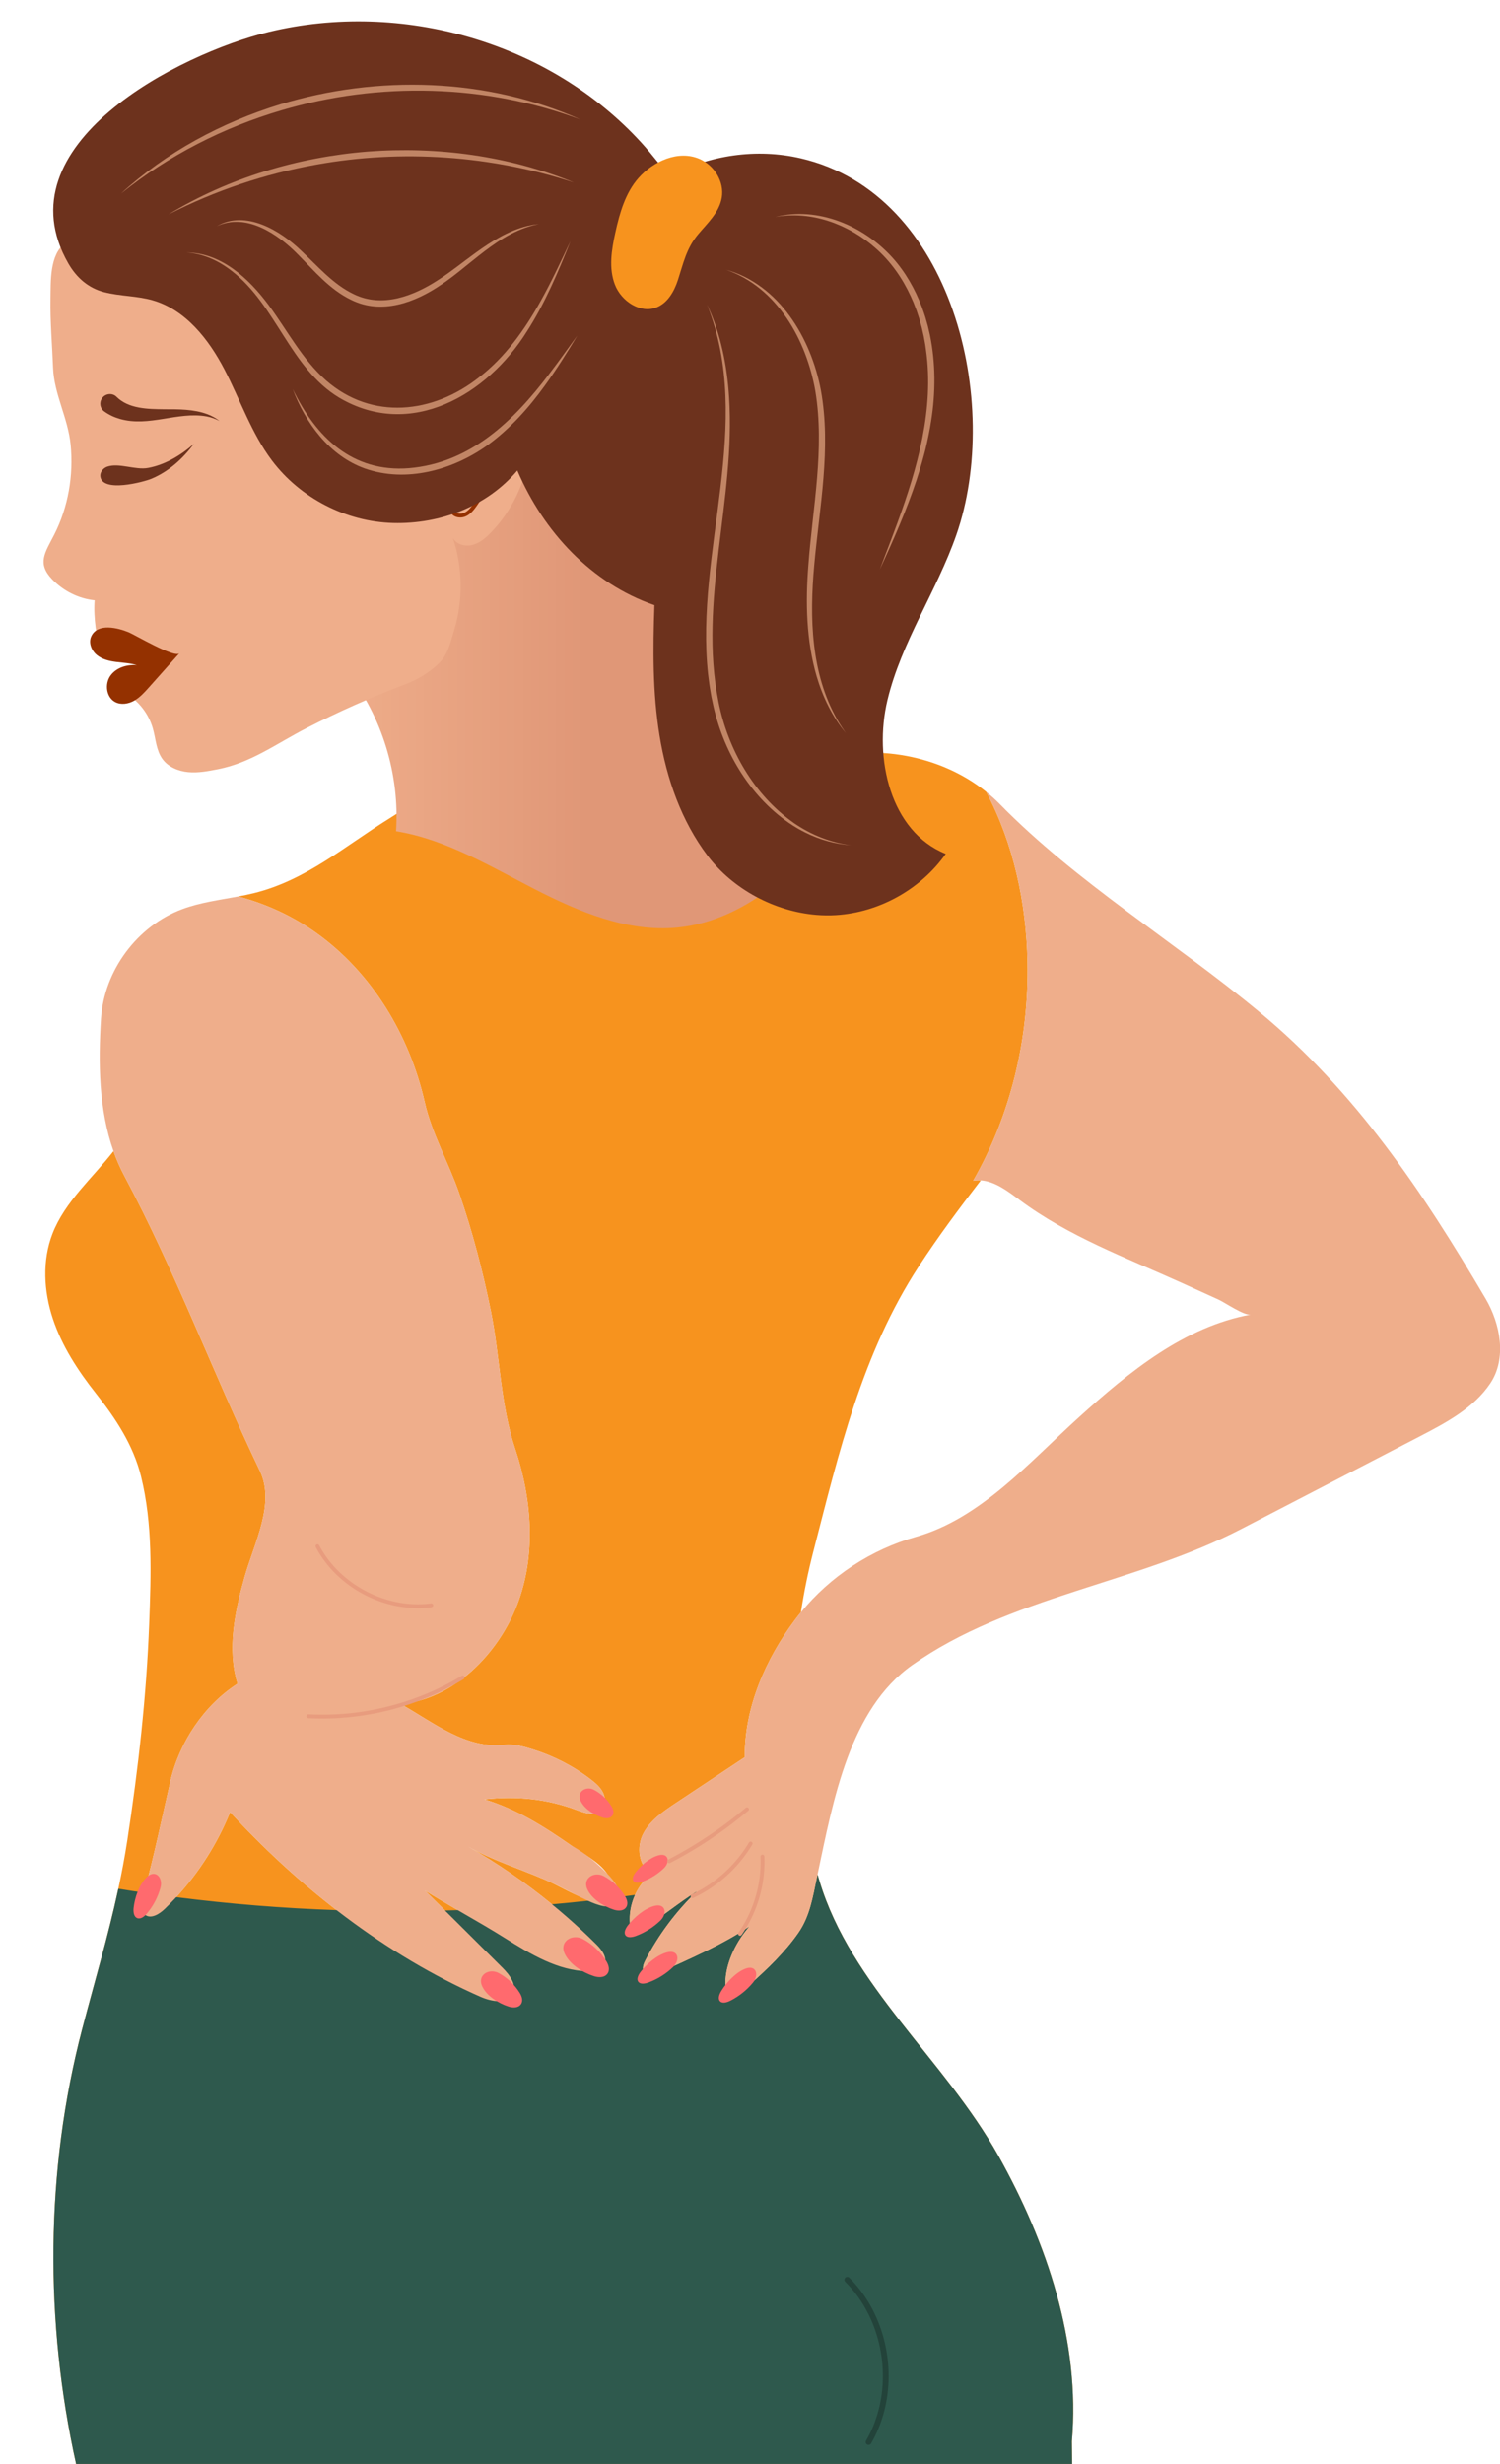 <?xml version="1.0" encoding="UTF-8"?><svg xmlns="http://www.w3.org/2000/svg" xmlns:xlink="http://www.w3.org/1999/xlink" height="2017.5" preserveAspectRatio="xMidYMid meet" version="1.0" viewBox="-35.7 -17.5 1228.7 2017.5" width="1228.7" zoomAndPan="magnify"><defs><clipPath id="a"><path d="M 231 295 L 660 295 L 660 743 L 231 743 Z M 231 295"/></clipPath><clipPath id="b"><path d="M 248.594 532.57 C 277.234 569.27 291.805 616.68 288.719 663.129 C 329.043 669.559 365.918 691.879 402.25 710.52 C 438.582 729.148 478.215 745.859 518.863 742 C 548.367 739.199 576.145 725.5 599.047 706.68 C 626.555 684.078 647.738 653.859 659.598 620.281 C 650.336 570.559 639.102 520.898 623.434 472.809 C 607.77 424.719 585.449 378.199 552.59 339.762 C 538.402 323.16 521.719 307.789 501.191 300.359 C 476.539 291.43 449.117 294.922 423.777 301.66 C 370.68 315.789 321.363 343.898 282.156 382.391 C 261.574 402.602 243.367 426.359 235.559 454.121 C 227.754 481.879 230.852 509.828 248.594 532.57 Z M 248.594 532.57"/></clipPath><clipPath id="c"><path d="M 248.594 532.57 C 277.234 569.27 291.805 616.68 288.719 663.129 C 329.043 669.559 365.918 691.879 402.25 710.52 C 438.582 729.148 478.215 745.859 518.863 742 C 548.367 739.199 576.145 725.5 599.047 706.68 C 626.555 684.078 647.738 653.859 659.598 620.281 C 650.336 570.559 639.102 520.898 623.434 472.809 C 607.77 424.719 585.449 378.199 552.59 339.762 C 538.402 323.16 521.719 307.789 501.191 300.359 C 476.539 291.43 449.117 294.922 423.777 301.66 C 370.68 315.789 321.363 343.898 282.156 382.391 C 261.574 402.602 243.367 426.359 235.559 454.121 C 227.754 481.879 230.852 509.828 248.594 532.57"/></clipPath><clipPath id="e"><path d="M 480 630 L 1193.078 630 L 1193.078 1615 L 480 1615 Z M 480 630"/></clipPath><linearGradient gradientTransform="translate(231.526 518.78) scale(428.072)" gradientUnits="userSpaceOnUse" id="d" x1="-.009" x2="1" xlink:actuate="onLoad" xlink:show="other" xlink:type="simple" xmlns:xlink="http://www.w3.org/1999/xlink" y1="0" y2="0"><stop offset="0" stop-color="#efae8b"/><stop offset=".016" stop-color="#efae8b"/><stop offset=".031" stop-color="#efad8a"/><stop offset=".047" stop-color="#eead8a"/><stop offset=".063" stop-color="#eeac89"/><stop offset=".078" stop-color="#edab88"/><stop offset=".094" stop-color="#edaa88"/><stop offset=".109" stop-color="#ecaa87"/><stop offset=".125" stop-color="#eca986"/><stop offset=".141" stop-color="#eba886"/><stop offset=".156" stop-color="#eba785"/><stop offset=".172" stop-color="#eaa785"/><stop offset=".188" stop-color="#eaa684"/><stop offset=".203" stop-color="#e9a583"/><stop offset=".219" stop-color="#e9a483"/><stop offset=".234" stop-color="#e8a482"/><stop offset=".25" stop-color="#e8a381"/><stop offset=".266" stop-color="#e7a281"/><stop offset=".281" stop-color="#e7a180"/><stop offset=".297" stop-color="#e6a17f"/><stop offset=".313" stop-color="#e6a07f"/><stop offset=".328" stop-color="#e59f7e"/><stop offset=".344" stop-color="#e59e7d"/><stop offset=".359" stop-color="#e49e7d"/><stop offset=".375" stop-color="#e49d7c"/><stop offset=".391" stop-color="#e39c7b"/><stop offset=".406" stop-color="#e39b7b"/><stop offset=".422" stop-color="#e29b7a"/><stop offset=".438" stop-color="#e29a7a"/><stop offset=".453" stop-color="#e19979"/><stop offset=".469" stop-color="#e19878"/><stop offset=".484" stop-color="#e09878"/><stop offset=".5" stop-color="#e09777"/><stop offset="1" stop-color="#e09777"/></linearGradient></defs><g><g id="change1_1"><path d="M 842.312 1981.531 L 842.523 2000 L 26.617 2000 C 0.891 1884.07 1.367 1759.781 31.422 1644.641 C 41.676 1605.379 52.797 1568.262 61.234 1529.031 C 64.023 1516.078 66.512 1502.898 68.586 1489.352 C 77.57 1430.5 84.273 1371.281 86.508 1311.77 C 88.02 1271.441 89.473 1230.488 79.801 1191.301 C 73.531 1165.891 59.152 1144.039 42.914 1123.512 C 28.215 1104.93 15.039 1084.75 7.578 1062.262 C 0.113 1039.77 -1.258 1014.68 7.312 992.59 C 17.438 966.469 40.023 947.141 57.273 925.059 C 59.738 932.02 62.688 938.801 66.195 945.371 C 108.02 1023.648 138.809 1106.789 177.164 1186.84 C 189.938 1213.488 172.672 1245.449 164.641 1273.898 C 156.613 1302.352 150.215 1332.879 158.887 1361.141 C 131.574 1378.602 111.23 1409.102 103.934 1440.68 C 96.746 1471.762 90.762 1501.352 82.297 1532.289 C 81.984 1533.43 81.672 1534.57 81.352 1535.711 C 79.961 1540.711 78.957 1547.039 83.035 1550.262 C 87.871 1554.07 94.785 1549.82 99.227 1545.539 C 102.465 1542.422 105.609 1539.211 108.652 1535.898 C 127.391 1515.59 142.43 1491.879 152.777 1466.262 C 179.25 1495.02 208.527 1522.219 240.004 1546.512 C 276.617 1574.781 316.211 1599.129 357.828 1617.461 C 366.824 1621.422 379.883 1623.871 384.312 1615.09 C 388.035 1607.719 381.703 1599.441 375.852 1593.621 C 360.172 1578.02 344.488 1562.422 328.809 1546.82 C 323.316 1541.359 317.832 1535.898 312.34 1530.441 C 321.062 1535.91 330.109 1541.219 339.211 1546.5 C 352.18 1554.02 365.262 1561.48 377.691 1569.289 C 398.723 1582.48 421.117 1596.109 445.938 1596.641 C 450.98 1596.75 456.898 1595.77 459.25 1591.309 C 462.211 1585.699 457.469 1579.238 452.98 1574.77 C 441.355 1563.172 429.152 1552.148 416.445 1541.75 C 394.863 1524.09 371.82 1508.219 347.613 1494.371 C 366.957 1505.441 389.965 1512.59 410.434 1521.461 C 422.715 1526.789 434.781 1534.449 447.613 1538.641 C 454.02 1540.738 460.621 1541.969 467.535 1541.602 C 468.73 1541.539 468.773 1539.32 468.199 1536.211 C 466.918 1529.309 462.613 1518 461.301 1516.172 C 454.668 1506.879 441.797 1500.289 432.594 1493.852 C 410.426 1478.34 387.156 1463.629 361.02 1455.828 C 387.078 1452.961 412.188 1455.301 436.719 1464.539 C 443.117 1466.961 450.961 1469.559 456.203 1465.18 C 460.168 1461.871 460.609 1455.66 458.52 1450.941 C 456.438 1446.219 452.379 1442.699 448.289 1439.551 C 434.219 1428.711 418.219 1420.43 401.297 1415.09 C 393.176 1412.52 385.461 1410.379 377.172 1411.219 C 345.23 1414.449 319.891 1393.09 292.582 1377.789 C 335.848 1373.719 372.461 1336.828 388.008 1296.25 C 403.562 1255.672 400.008 1209.672 386.18 1168.469 C 374.227 1132.859 373.852 1093.129 366.395 1056.16 C 359.816 1023.57 351.418 991.309 340.543 959.879 C 331.512 933.781 318.188 911.422 312.102 884.699 C 299.676 830.191 269.031 778.969 223.156 746.25 C 203.996 732.59 182.191 722.531 159.363 716.551 C 163.758 715.73 168.133 714.828 172.457 713.75 C 215.09 703.18 247.109 675.059 283.402 652.539 C 301.484 641.32 315.59 630.121 337.168 625.75 C 358.219 621.5 380.406 622.629 401.078 628.281 C 411.914 631.238 426.152 634.719 435.656 640.789 C 446.398 647.648 454.477 657.75 465.988 664.09 C 489.551 677.051 517.484 682.301 544.066 677.801 C 584.078 671.031 619.691 642.398 634.906 604.781 C 681.043 591.199 734.699 600.789 772.098 630.809 C 794.543 672.969 804.996 721.809 805.934 770.34 C 807.148 832.648 792.43 895.25 761.441 949.32 C 763.562 948.941 765.656 948.84 767.719 948.98 C 750.039 971.922 732.719 995.121 716.914 1019.391 C 670.344 1090.859 651.473 1171.84 630.535 1252.91 C 626.301 1269.309 622.902 1285.922 620.359 1302.648 C 618.77 1304.59 617.223 1306.559 615.719 1308.559 C 591.285 1341.031 574.105 1380.711 574.34 1421.352 C 555.547 1433.828 536.754 1446.301 517.961 1458.789 C 507.688 1465.609 497 1472.879 491.258 1483.789 C 485.512 1494.699 487.34 1510.301 497.816 1516.801 C 492.066 1521.391 487.508 1527.398 484.465 1534.09 C 481.105 1541.43 479.566 1549.602 480.246 1557.648 C 480.41 1559.609 480.809 1561.738 482.344 1562.961 C 484.848 1564.941 488.484 1563.281 491.191 1561.59 C 506.332 1552.141 520.328 1540.301 535.473 1530.852 C 518.312 1547.211 503.891 1566.43 492.988 1587.48 C 491.434 1590.48 489.969 1594.23 491.812 1597.07 C 494.328 1600.941 500.254 1599.531 504.461 1597.621 C 528.66 1586.602 556.359 1574.699 578.336 1559.738 C 568.074 1571.23 559.688 1587.57 558.598 1603.191 C 557.363 1620.75 569.785 1615.09 578.531 1607.379 C 592.719 1594.871 607.523 1580.602 618.332 1564.98 C 627.703 1551.43 630.059 1535.879 633.465 1519.77 C 633.641 1518.949 633.812 1518.121 633.984 1517.301 C 634.496 1519.09 635.027 1520.879 635.562 1522.672 C 661.195 1608.109 738.168 1669.219 782.02 1747.5 C 821.977 1818.828 849.312 1900.059 842.312 1981.531" fill="#f7931e"/></g><g id="change2_1"><path d="M 842.312 1981.531 L 842.523 2000 L 26.617 2000 C 0.891 1884.07 1.367 1759.781 31.422 1644.641 C 41.676 1605.379 52.797 1568.262 61.234 1529.031 C 68.246 1530.172 75.266 1531.25 82.297 1532.289 C 91.066 1533.57 99.855 1534.781 108.652 1535.898 C 152.242 1541.461 196.086 1545 240.004 1546.512 C 269.59 1547.531 299.211 1547.641 328.809 1546.82 C 332.273 1546.73 335.738 1546.621 339.211 1546.5 C 364.988 1545.609 390.75 1544.02 416.445 1541.75 C 426.844 1540.828 437.234 1539.789 447.613 1538.641 C 454.477 1537.891 461.344 1537.078 468.199 1536.211 C 473.621 1535.539 479.047 1534.828 484.465 1534.09 C 481.105 1541.43 479.566 1549.602 480.246 1557.648 C 480.41 1559.609 480.809 1561.738 482.344 1562.961 C 484.848 1564.941 488.484 1563.281 491.191 1561.59 C 506.332 1552.141 520.328 1540.301 535.473 1530.852 C 518.312 1547.211 503.891 1566.43 492.988 1587.48 C 491.434 1590.48 489.969 1594.23 491.812 1597.07 C 494.328 1600.941 500.254 1599.531 504.461 1597.621 C 528.66 1586.602 556.359 1574.699 578.336 1559.738 C 568.074 1571.23 559.688 1587.57 558.598 1603.191 C 557.363 1620.75 569.785 1615.09 578.531 1607.379 C 592.719 1594.871 607.523 1580.602 618.332 1564.98 C 627.703 1551.43 630.059 1535.879 633.465 1519.77 C 633.641 1518.949 633.812 1518.121 633.984 1517.301 C 634.496 1519.09 635.027 1520.879 635.562 1522.672 C 661.195 1608.109 738.168 1669.219 782.02 1747.5 C 821.977 1818.828 849.312 1900.059 842.312 1981.531" fill="#2e594d"/></g><g clip-path="url(#a)"><g clip-path="url(#b)"><g clip-path="url(#c)"><path d="M 227.754 291.43 L 227.754 745.859 L 659.598 745.859 L 659.598 291.43 Z M 227.754 291.43" fill="url(#d)"/></g></g></g><g id="change3_2"><path d="M 360.598 310.102 C 370.504 308.371 381.477 310.359 388.789 317.262 C 398.41 326.328 399.523 341.25 397.719 354.352 C 394.41 378.328 383.277 401.172 366.422 418.551 C 362.148 422.961 357.273 427.148 351.328 428.691 C 345.383 430.219 338.168 428.34 335.219 422.961 C 343.43 447.18 343.715 473.969 336.328 498.441 C 333.422 508.059 331.363 518.172 324.129 525.32 C 316.227 533.129 306.09 539.129 295.738 543.039 C 268.336 553.391 241.516 565.281 215.453 578.648 C 190.898 591.238 170.109 607 142.863 612.34 C 134.836 613.91 126.676 615.488 118.527 614.738 C 110.383 613.988 102.105 610.578 97.324 603.941 C 92.176 596.781 91.898 587.352 89.477 578.871 C 85.574 565.238 75.465 553.512 62.551 547.66 C 73.68 543.828 84.281 535.949 90.742 526.109 C 83.676 526.238 76.547 526.371 69.602 525.031 C 62.66 523.699 55.828 520.781 50.973 515.641 C 46.078 510.469 43.547 503.41 42.637 496.34 C 41.723 489.27 41.23 481.141 41.809 474.031 C 28.738 472.691 16.301 466.422 7.168 457.012 C -5.762 443.691 1.312 434.91 8.809 420.109 C 20.223 397.551 24.621 371.68 22.148 346.578 C 19.973 324.5 8.551 305.352 7.75 283.43 C 7.062 264.711 5.34 246.012 5.668 227.262 C 5.918 212.84 4.824 191.078 17.734 181.449 C 23.699 177 31.117 175 38.43 173.629 C 70.906 167.551 105.34 172.52 134.773 187.52 C 162.594 201.699 157.184 248.012 179.758 269.59 C 200.918 289.82 236.664 286.469 259.07 305.309 C 277.434 320.75 293.289 344.469 302.488 366.449 C 300.082 360.711 321.922 337.059 325.762 332.781 C 335.746 321.641 345.422 312.738 360.598 310.102" fill="#efae8b"/></g><g id="change4_1"><path d="M 39.047 503.57 C 36.668 508.762 39.195 515.191 43.602 518.82 C 48.008 522.441 53.836 523.801 59.496 524.52 C 65.156 525.238 70.945 525.43 76.375 527.18 C 68.211 526.43 59.277 529.211 54.613 535.949 C 49.953 542.699 51.375 553.531 58.637 557.34 C 63.426 559.852 69.445 558.898 74.164 556.25 C 78.883 553.602 82.574 549.488 86.176 545.461 C 94.516 536.109 102.852 526.762 111.191 517.41 C 107.438 521.621 74.656 502.262 69.809 500.25 C 61.047 496.629 44.211 492.309 39.047 503.57" fill="#943100"/></g><g id="change4_2"><path d="M 341.277 406.23 C 338.137 406.23 334.973 404.941 333.383 402.039 C 332.965 401.281 333.242 400.32 334.004 399.91 C 334.766 399.488 335.723 399.762 336.141 400.531 C 337.609 403.199 341.617 403.672 344.441 402.441 C 347.68 401.031 350.023 398.012 352.145 395.031 C 357.23 387.898 361.773 380.301 365.648 372.449 C 369.004 365.641 372.246 357.621 370.836 349.781 C 370.078 345.57 367.398 341.48 363.848 339.109 C 361.961 337.852 358.977 336.52 355.469 337.289 C 349.145 338.68 345.469 345.461 342.441 352.578 C 342.102 353.379 341.176 353.762 340.375 353.422 C 339.574 353.078 339.203 352.148 339.543 351.352 C 342.902 343.449 347.074 335.91 354.789 334.211 C 358.371 333.422 362.211 334.23 365.594 336.488 C 369.836 339.32 373.031 344.199 373.938 349.23 C 375.508 357.961 372.055 366.57 368.473 373.84 C 364.523 381.852 359.891 389.59 354.707 396.859 C 352.434 400.051 349.676 403.602 345.699 405.328 C 344.355 405.922 342.82 406.23 341.277 406.23" fill="#943100"/></g><g id="change5_1"><path d="M 632.906 731.602 C 598.531 728.738 564.637 710.551 543.918 683.18 C 522.387 654.73 510.289 620 504.539 584.789 C 498.793 549.578 499.098 513.672 500.352 478.02 C 448.703 460.148 409.531 418.012 388.055 367.75 C 363.301 397.211 324.75 411.77 286.289 410.75 C 247.824 409.719 210.25 390.359 187.098 359.629 C 170.215 337.219 161.164 310.051 148.215 285.16 C 135.266 260.281 116.297 236.09 89.324 228.379 C 76.449 224.691 62.711 225.078 49.734 221.77 C 36.762 218.461 26.996 209.91 20.324 198.289 C -35.66 100.891 111.578 26.219 184.699 8.602 C 293.133 -17.52 414.324 16.711 489.789 99.48 C 498.516 109.051 507.277 120.559 515.191 130.809 C 514.383 129.531 513.57 128.238 512.762 126.961 C 545.332 109.379 584.098 103.789 620.156 112.129 C 745.223 141.059 785.102 313.059 747.66 420.469 C 731.547 466.691 702.605 508.172 691.234 555.781 C 679.859 603.398 693.582 663.359 738.98 681.66 C 718.504 710.672 684.449 729.648 649.008 731.801 C 643.66 732.121 638.277 732.051 632.906 731.602" fill="#6d321d"/></g><g id="change3_3"><path d="M 467.535 1541.602 C 458.305 1549.102 435.711 1532.422 410.434 1521.461 C 389.965 1512.59 366.957 1505.441 347.613 1494.371 C 386.074 1516.371 421.609 1543.48 452.98 1574.77 C 457.469 1579.238 462.211 1585.699 459.25 1591.309 C 456.898 1595.77 450.98 1596.75 445.938 1596.641 C 421.117 1596.109 398.723 1582.48 377.691 1569.289 C 356.543 1556.012 333.492 1543.711 312.34 1530.441 C 333.512 1551.5 354.68 1572.559 375.852 1593.621 C 381.703 1599.441 388.035 1607.719 384.312 1615.09 C 379.883 1623.871 366.824 1621.422 357.828 1617.461 C 280.434 1583.379 210.051 1528.48 152.777 1466.262 C 140.742 1496.051 122.367 1523.262 99.227 1545.539 C 94.785 1549.82 87.871 1554.07 83.035 1550.262 C 78.957 1547.039 79.961 1540.711 81.352 1535.711 C 90.324 1503.52 96.484 1472.91 103.934 1440.68 C 111.23 1409.102 131.574 1378.602 158.887 1361.141 C 150.215 1332.879 156.613 1302.352 164.641 1273.898 C 172.672 1245.449 189.938 1213.488 177.164 1186.84 C 138.809 1106.789 108.02 1023.648 66.195 945.371 C 62.688 938.801 59.738 932.02 57.273 925.059 C 45.191 890.969 44.73 852.789 47.055 816.391 C 49.57 777.129 76.801 740.551 113.68 726.871 C 128.34 721.43 143.961 719.441 159.363 716.551 C 182.191 722.531 203.996 732.59 223.156 746.25 C 269.031 778.969 299.676 830.191 312.102 884.699 C 318.188 911.422 331.512 933.781 340.543 959.879 C 351.418 991.309 359.816 1023.57 366.395 1056.16 C 373.852 1093.129 374.227 1132.859 386.18 1168.469 C 400.008 1209.672 403.562 1255.672 388.008 1296.25 C 372.461 1336.828 335.848 1373.719 292.582 1377.789 C 319.891 1393.09 345.23 1414.449 377.172 1411.219 C 385.461 1410.379 393.176 1412.52 401.297 1415.09 C 418.219 1420.43 434.219 1428.711 448.289 1439.551 C 452.379 1442.699 456.438 1446.219 458.52 1450.941 C 460.609 1455.66 460.168 1461.871 456.203 1465.18 C 450.961 1469.559 443.117 1466.961 436.719 1464.539 C 412.188 1455.301 387.078 1452.961 361.02 1455.828 C 387.156 1463.629 410.426 1478.34 432.594 1493.852 C 432.594 1493.852 446.156 1500.531 461.301 1516.172 C 468.121 1523.211 472.77 1529.719 471.223 1535.828 C 470.531 1538.578 468.754 1540.609 467.535 1541.602" fill="#efae8b"/></g><g clip-path="url(#e)" id="change3_1"><path d="M 1185.07 1115.148 C 1171.602 1135.289 1149.18 1147.238 1127.68 1158.398 C 1078.828 1183.738 1029.969 1209.078 981.121 1234.43 C 894.699 1279.262 791.012 1289.68 711.508 1345.879 C 660.344 1382.031 646.965 1455.68 633.984 1517.301 C 633.812 1518.121 633.641 1518.949 633.465 1519.77 C 630.059 1535.879 627.703 1551.43 618.332 1564.98 C 607.523 1580.602 592.719 1594.871 578.531 1607.379 C 569.785 1615.09 557.363 1620.75 558.598 1603.191 C 559.688 1587.57 568.074 1571.23 578.336 1559.738 C 556.359 1574.699 528.66 1586.602 504.461 1597.621 C 500.254 1599.531 494.328 1600.941 491.812 1597.07 C 489.969 1594.23 491.434 1590.48 492.988 1587.48 C 503.891 1566.43 518.312 1547.211 535.473 1530.852 C 520.328 1540.301 506.332 1552.141 491.191 1561.59 C 488.484 1563.281 484.848 1564.941 482.344 1562.961 C 480.809 1561.738 480.41 1559.609 480.246 1557.648 C 478.945 1542.27 485.754 1526.43 497.816 1516.801 C 487.34 1510.301 485.512 1494.699 491.258 1483.789 C 497 1472.879 507.688 1465.609 517.961 1458.789 C 536.754 1446.301 555.547 1433.828 574.34 1421.352 C 574.105 1380.711 591.285 1341.031 615.719 1308.559 C 617.223 1306.559 618.77 1304.59 620.359 1302.648 C 644.512 1273.16 677.836 1251.238 714.535 1240.891 C 767.664 1225.891 807.465 1179.641 848.434 1142.641 C 889.402 1105.641 934.434 1068.809 988.734 1058.891 C 983.391 1059.859 967.773 1049.102 962.547 1046.691 C 952.277 1041.969 941.98 1037.309 931.688 1032.648 C 886.062 1011.988 839.945 995.148 799.34 964.922 C 789.773 957.789 779.16 949.762 767.719 948.98 C 765.656 948.84 763.562 948.941 761.441 949.32 C 792.43 895.25 807.148 832.648 805.934 770.34 C 804.996 721.809 794.543 672.969 772.098 630.809 C 776.086 634.012 779.887 637.441 783.469 641.102 C 845.848 704.762 926.113 753.371 995.727 810.969 C 1074.57 876.211 1129.789 958.328 1181.23 1045.93 C 1193.488 1066.809 1198.531 1095.02 1185.07 1115.148" fill="#efae8b"/></g><g id="change5_2"><path d="M 46.508 372.66 C 48.188 386.059 81.723 377.289 88.453 374.461 C 102.688 368.48 114.133 357.98 123.129 345.922 C 112.441 355.309 99.598 363.02 85.727 365.621 C 75.098 367.648 61.645 361.172 52.016 364.648 C 48.723 365.84 46.074 369.191 46.508 372.66" fill="#6d321d"/></g><g id="change5_3"><path d="M 59.801 307.469 C 69.785 317.301 85.207 317.469 98.945 317.629 C 110.531 317.629 122.926 317.52 133.992 321.621 C 137.68 322.988 141.152 324.871 144.168 327.262 C 140.789 325.41 137.145 324.191 133.438 323.48 C 109.789 319.328 86.199 332.41 62.426 325.512 C 58.008 324.262 53.566 322.219 49.641 319.359 C 46.184 316.891 45.43 312.031 47.953 308.512 C 50.727 304.551 56.539 304.059 59.801 307.469" fill="#6d321d"/></g><g id="change1_2"><path d="M 487.41 128.129 C 476.523 140.43 471.867 156.922 468.328 172.961 C 465.219 187.059 462.793 202.16 467.996 215.621 C 473.203 229.09 488.801 239.539 502.195 234.148 C 511.23 230.52 516.555 221.102 519.574 211.84 C 524.066 198.051 526.508 185.93 535.996 174.539 C 543.629 165.379 553.504 156.551 555.559 144.199 C 557.691 131.359 549.441 117.961 537.523 112.73 C 519.902 104.98 499.367 114.629 487.41 128.129" fill="#f7931e"/></g><g id="change6_1"><path d="M 63.418 141.02 C 100.332 107.191 145.992 82.629 193.855 67.93 C 273.762 43.629 363.176 46.199 439.785 80.359 C 361.855 51.32 274.863 49.281 195.273 72.68 C 147.508 86.699 102.352 109.762 63.418 141.02" fill="#c18565"/></g><g id="change6_2"><path d="M 102.352 158.039 C 151.383 128.219 208.223 111.23 265.359 106.629 C 322.516 102.238 381.316 110.129 434.402 131.93 C 366.629 109.801 293.605 104.66 223.484 117.27 C 181.422 124.789 140.484 138.559 102.352 158.039" fill="#c18565"/></g><g id="change6_3"><path d="M 116.918 189.301 C 145.379 189.281 168.145 210.578 184.191 232.109 C 199.645 252.969 211.711 276.66 231.387 294 C 268.973 326.859 319 321.219 356.613 291.531 C 378.18 274.93 394.105 252.488 407.273 228.809 C 416.145 212.949 423.789 196.391 431.621 179.941 C 421.449 205.309 410.777 230.762 395.898 253.859 C 363.445 305.961 300.629 342.68 242.164 308.148 C 201.824 283.852 190.73 232.43 154.07 204.32 C 143.398 196 130.582 189.988 116.918 189.301" fill="#c18565"/></g><g id="change6_4"><path d="M 141.871 167.719 C 165.516 154.059 193.773 171.121 211.066 187.809 C 224.566 200.469 237.25 215.422 254.195 223.43 C 277.527 234.738 303.027 224.91 323.336 211.672 C 333.973 204.84 343.727 196.828 353.992 189.422 C 366.871 180.129 380.688 171.379 396.277 167.551 C 397.844 167.219 399.398 166.879 400.957 166.578 L 405.68 165.949 L 401.043 166.98 C 384.141 171.359 369.602 181.48 356.066 192.172 C 346.062 199.98 336.453 208.43 325.863 215.512 C 304.453 230.238 276.953 240.422 252.016 228.07 C 234.336 219.609 221.742 204.309 208.215 190.73 C 191.742 173.961 165.809 156.43 141.871 167.719" fill="#c18565"/></g><g id="change6_5"><path d="M 543.496 231.891 C 554.645 255.68 559.902 281.84 561.508 307.949 C 566.957 391.359 536.246 474.25 552.797 557.09 C 560.535 596.109 581.871 633.488 614.77 656.52 C 628.691 666.07 644.758 672.551 661.57 674.578 C 648.504 673.648 635.594 670.059 623.887 664.16 C 621.926 663.219 619.703 661.949 617.789 660.898 L 616.949 660.391 L 613.57 658.328 L 610.281 656.141 C 577.648 633.449 556.168 596.629 548.113 558.07 C 547.957 557.281 547.203 553.922 547.07 553.23 C 546.984 552.641 546.668 550.922 546.574 550.301 C 545.742 545.809 544.824 539.25 544.32 534.641 C 533.316 433.891 582.422 329.898 543.496 231.891" fill="#c18565"/></g><g id="change6_6"><path d="M 559.023 203.371 C 602.668 215.512 628.641 259.602 636.668 301.859 C 645.363 349.578 635.5 397.941 631.227 445.539 C 627.402 488.129 628.457 533.781 650.137 571.84 C 652.312 575.602 654.672 579.262 657.211 582.801 C 646.035 569.281 638.234 553.23 633.277 536.449 C 624.66 506.898 624.047 475.641 626.457 445.141 C 630.016 397.809 639.973 350.07 632.156 302.68 C 624.898 261.059 600.906 217.781 559.023 203.371" fill="#c18565"/></g><g id="change6_7"><path d="M 599.289 160.172 C 634.242 151.352 671.523 167.25 695.168 193.262 C 705.77 204.98 713.844 219.121 719.41 233.879 C 720.402 236.391 721.422 239.738 722.301 242.309 C 722.895 244.391 723.734 247.371 724.312 249.441 C 724.48 250.262 725.789 255.699 725.996 256.66 C 730.754 279.859 730.734 303.91 727.004 327.219 C 725.883 334.602 724.125 343.031 722.391 350.289 C 721.555 353.41 720.27 358.559 719.328 361.641 C 718.203 365.66 716.312 371.691 715.035 375.66 C 711.078 387.5 706.434 399.762 701.602 411.262 C 696.508 423.578 690.629 436.52 685.02 448.648 C 688.953 438.309 695.766 420.57 699.453 410.422 C 715.91 365.488 729.57 317.27 722.793 269.059 C 722.656 268.211 722.332 265.621 722.203 264.781 C 722.012 263.672 721.121 258.879 720.918 257.711 C 720.727 256.949 719.504 251.441 719.324 250.711 C 718.785 248.711 717.961 245.801 717.414 243.789 C 716.781 241.871 715.816 238.91 715.18 236.98 C 714.688 235.66 713.094 231.59 712.605 230.289 L 710.293 225.051 C 703.516 210.301 694.039 196.77 681.84 185.988 C 659.711 166.238 628.969 154.77 599.289 160.172" fill="#c18565"/></g><g id="change6_8"><path d="M 204.055 301 C 222.992 340.488 252.996 369.531 299.371 365.84 C 349.793 361.57 385.219 326.949 414.258 288.551 C 422.105 278.359 429.504 267.801 437.117 257.391 C 428.816 271.191 420.211 284.941 410.75 297.98 C 397.48 316.422 382.07 333.648 363.629 347.051 C 335.188 367.41 297.008 378.059 263.094 366.078 C 234.152 355.719 214.48 328.871 204.055 301" fill="#c18565"/></g><g id="change7_1"><path d="M 380.859 1625.461 C 384.121 1626.512 388.52 1626.809 390.848 1623.789 C 393.078 1620.879 391.746 1617.051 390.047 1614.301 C 385.805 1607.422 379.801 1601.781 372.66 1597.98 C 364.98 1593.879 355.016 1599.648 359.266 1608.84 C 362.961 1616.828 372.699 1622.84 380.859 1625.461" fill="#ff6a6e"/></g><g id="change7_2"><path d="M 73.758 1544.602 C 73.387 1547.898 73.828 1551.969 76.766 1553.078 C 79.582 1554.141 82.617 1551.672 84.68 1549.219 C 89.84 1543.109 93.664 1535.82 95.758 1528.102 C 98.012 1519.801 91.543 1512.699 84.426 1519.578 C 78.234 1525.559 74.691 1536.352 73.758 1544.602" fill="#ff6a6e"/></g><g id="change7_3"><path d="M 467.012 1546.129 C 470.273 1547.18 474.672 1547.48 476.996 1544.449 C 479.23 1541.539 477.898 1537.711 476.199 1534.961 C 471.957 1528.078 465.949 1522.449 458.812 1518.641 C 451.129 1514.539 441.164 1520.309 445.418 1529.5 C 449.113 1537.5 458.852 1543.5 467.012 1546.129" fill="#ff6a6e"/></g><g id="change7_4"><path d="M 457.605 1470.641 C 460.289 1471.512 463.902 1471.75 465.816 1469.262 C 467.652 1466.871 466.559 1463.73 465.16 1461.461 C 461.672 1455.809 456.734 1451.172 450.867 1448.039 C 444.551 1444.672 436.355 1449.422 439.852 1456.969 C 442.891 1463.551 450.898 1468.48 457.605 1470.641" fill="#ff6a6e"/></g><g id="change7_5"><path d="M 450.727 1600.551 C 454.332 1601.711 459.195 1602.039 461.766 1598.691 C 464.234 1595.48 462.766 1591.25 460.887 1588.199 C 456.191 1580.602 449.555 1574.371 441.664 1570.16 C 433.172 1565.629 422.156 1572.012 426.855 1582.172 C 430.941 1591.012 441.707 1597.641 450.727 1600.551" fill="#ff6a6e"/></g><g id="change7_6"><path d="M 555.105 1612.75 C 553.422 1615.512 552.117 1619.25 554.203 1621.238 C 556.203 1623.16 559.852 1622.059 562.652 1620.629 C 569.645 1617.078 575.973 1612.02 580.973 1605.98 C 586.355 1599.488 583.691 1590.988 574.684 1594.531 C 566.852 1597.621 559.32 1605.84 555.105 1612.75" fill="#ff6a6e"/></g><g id="change7_7"><path d="M 489.109 1596.961 C 487.121 1599.52 485.406 1603.078 487.254 1605.301 C 489.023 1607.43 492.773 1606.75 495.715 1605.648 C 503.066 1602.91 509.926 1598.602 515.578 1593.172 C 521.664 1587.328 519.98 1578.578 510.629 1581.078 C 502.496 1583.262 494.082 1590.578 489.109 1596.961" fill="#ff6a6e"/></g><g id="change7_8"><path d="M 478.656 1558.961 C 476.668 1561.512 474.953 1565.07 476.797 1567.289 C 478.57 1569.422 482.32 1568.738 485.262 1567.641 C 492.609 1564.898 499.469 1560.59 505.125 1555.16 C 511.211 1549.32 509.523 1540.57 500.176 1543.078 C 492.043 1545.25 483.629 1552.57 478.656 1558.961" fill="#ff6a6e"/></g><g id="change7_9"><path d="M 484.918 1515.539 C 483.176 1517.77 481.676 1520.891 483.289 1522.828 C 484.84 1524.699 488.121 1524.102 490.699 1523.141 C 497.133 1520.738 503.137 1516.969 508.086 1512.219 C 513.41 1507.102 511.938 1499.449 503.75 1501.641 C 496.633 1503.539 489.27 1509.949 484.918 1515.539" fill="#ff6a6e"/></g><g id="change8_1"><path d="M 222.965 1249.328 C 226.414 1255.859 230.719 1261.941 235.668 1267.422 C 240.602 1272.871 246.199 1277.719 252.246 1281.91 C 258.312 1286.109 264.848 1289.578 271.688 1292.34 C 278.477 1295.078 285.574 1297.051 292.812 1298.148 C 300.121 1299.27 307.543 1299.559 314.91 1298.852 C 315.797 1298.77 316.684 1298.672 317.57 1298.551 C 318.414 1298.441 319.145 1297.91 319.145 1296.98 C 319.145 1296.211 318.422 1295.289 317.57 1295.398 C 310.438 1296.309 303.203 1296.309 296.062 1295.449 C 289.129 1294.609 281.969 1292.828 275.289 1290.371 C 268.641 1287.922 262.215 1284.68 256.215 1280.789 C 250.203 1276.879 244.695 1272.34 239.715 1267.141 C 234.766 1261.98 230.512 1256.32 226.973 1250.09 C 226.531 1249.32 226.102 1248.531 225.684 1247.738 C 225.289 1246.988 224.242 1246.762 223.531 1247.18 C 222.77 1247.621 222.566 1248.578 222.965 1249.328" fill="#e89c7e"/></g><g id="change8_2"><path d="M 342.555 1354.641 C 335.227 1359.078 327.637 1363.09 319.836 1366.641 C 312.09 1370.16 304.137 1373.219 296.031 1375.82 C 287.836 1378.449 279.488 1380.609 271.047 1382.289 C 262.699 1383.941 254.266 1385.121 245.785 1385.789 C 237.246 1386.469 228.664 1386.66 220.102 1386.328 C 219.027 1386.289 217.949 1386.238 216.875 1386.191 C 216.027 1386.141 215.301 1386.941 215.301 1387.762 C 215.301 1388.648 216.023 1389.289 216.875 1389.34 C 225.512 1389.789 234.172 1389.73 242.797 1389.16 C 251.484 1388.59 260.145 1387.5 268.711 1385.93 C 277.18 1384.379 285.559 1382.34 293.789 1379.82 C 302.117 1377.281 310.289 1374.25 318.27 1370.77 C 326.191 1367.309 333.914 1363.391 341.371 1359.02 C 342.301 1358.469 343.227 1357.922 344.145 1357.359 C 345.879 1356.309 344.297 1353.59 342.555 1354.641" fill="#e89c7e"/></g><g id="change8_3"><path d="M 513.246 1507.879 C 522.145 1503.262 530.844 1498.27 539.309 1492.898 C 547.773 1487.531 556.008 1481.801 563.977 1475.719 C 568.512 1472.262 572.965 1468.691 577.328 1465.02 C 577.98 1464.469 577.895 1463.359 577.328 1462.789 C 576.684 1462.148 575.754 1462.238 575.102 1462.789 C 567.535 1469.16 559.695 1475.199 551.609 1480.898 C 543.441 1486.641 535.031 1492.039 526.398 1497.059 C 521.551 1499.879 516.633 1502.578 511.656 1505.16 C 510.898 1505.551 510.676 1506.609 511.09 1507.309 C 511.539 1508.078 512.488 1508.27 513.246 1507.879" fill="#e89c7e"/></g><g id="change8_4"><path d="M 532.371 1536.461 C 540.16 1532.801 547.469 1528.211 554.207 1522.859 C 560.887 1517.559 566.957 1511.488 572.242 1504.789 C 575.273 1500.949 578.066 1496.93 580.566 1492.73 C 581.609 1490.988 578.887 1489.398 577.848 1491.141 C 573.566 1498.328 568.453 1504.988 562.625 1511 C 556.801 1517 550.301 1522.34 543.258 1526.852 C 539.254 1529.422 535.086 1531.719 530.781 1533.738 C 530.012 1534.102 529.812 1535.199 530.215 1535.891 C 530.676 1536.68 531.598 1536.82 532.371 1536.461" fill="#e89c7e"/></g><g id="change8_5"><path d="M 571.82 1566.73 C 576.863 1559.48 580.934 1551.578 583.996 1543.301 C 587.059 1535.012 589.047 1526.352 589.961 1517.559 C 590.477 1512.621 590.629 1507.641 590.422 1502.68 C 590.387 1501.828 589.723 1501.102 588.848 1501.102 C 588.02 1501.102 587.234 1501.828 587.27 1502.68 C 587.633 1511.27 586.902 1519.879 585.09 1528.281 C 583.277 1536.68 580.434 1544.852 576.586 1552.539 C 574.398 1556.91 571.895 1561.129 569.102 1565.141 C 568.613 1565.84 568.973 1566.891 569.664 1567.301 C 570.449 1567.762 571.332 1567.43 571.82 1566.73" fill="#e89c7e"/></g><g id="change9_1"><path d="M 656.695 1850.859 C 658.363 1852.52 659.969 1854.25 661.516 1856.02 C 662.266 1856.891 663 1857.762 663.719 1858.648 C 664.078 1859.102 664.434 1859.539 664.785 1859.988 C 664.863 1860.09 664.941 1860.191 665.02 1860.289 C 664.727 1859.922 664.941 1860.191 665 1860.27 C 665.191 1860.52 665.387 1860.77 665.578 1861.031 C 668.359 1864.719 670.895 1868.609 673.168 1872.641 C 674.32 1874.691 675.41 1876.77 676.43 1878.879 C 676.926 1879.91 677.402 1880.949 677.867 1881.988 C 678.102 1882.512 678.324 1883.039 678.551 1883.559 C 678.594 1883.66 678.727 1883.98 678.535 1883.531 C 678.586 1883.641 678.637 1883.762 678.684 1883.879 C 678.805 1884.172 678.926 1884.461 679.047 1884.762 C 680.793 1889.059 682.277 1893.469 683.488 1897.949 C 684.707 1902.43 685.652 1906.988 686.328 1911.59 C 686.371 1911.871 686.41 1912.16 686.449 1912.441 C 686.473 1912.602 686.492 1912.762 686.516 1912.91 C 686.504 1912.828 686.449 1912.41 686.508 1912.852 C 686.578 1913.418 686.648 1913.988 686.715 1914.559 C 686.852 1915.73 686.969 1916.898 687.066 1918.078 C 687.266 1920.391 687.395 1922.719 687.453 1925.039 C 687.57 1929.68 687.414 1934.328 686.973 1938.949 C 686.863 1940.09 686.738 1941.23 686.594 1942.359 C 686.578 1942.488 686.445 1943.488 686.531 1942.871 C 686.496 1943.121 686.461 1943.371 686.426 1943.621 C 686.34 1944.219 686.246 1944.82 686.152 1945.41 C 685.789 1947.699 685.352 1949.98 684.844 1952.238 C 683.824 1956.75 682.523 1961.199 680.93 1965.551 C 680.535 1966.621 680.125 1967.691 679.695 1968.738 C 679.59 1969.012 679.48 1969.27 679.371 1969.539 C 679.309 1969.68 679.246 1969.828 679.188 1969.98 C 679.219 1969.898 679.379 1969.531 679.203 1969.941 C 678.965 1970.488 678.723 1971.039 678.477 1971.602 C 677.527 1973.711 676.508 1975.801 675.414 1977.852 C 674.875 1978.859 674.316 1979.859 673.738 1980.852 C 673.121 1981.918 673.457 1983.488 674.59 1984.078 C 675.715 1984.68 677.16 1984.379 677.82 1983.238 C 682.594 1974.988 686.211 1966.051 688.594 1956.82 C 690.98 1947.578 692.176 1938.012 692.215 1928.48 C 692.254 1918.91 691.125 1909.32 688.895 1900.02 C 686.672 1890.738 683.305 1881.719 678.883 1873.27 C 674.469 1864.828 668.93 1856.949 662.43 1849.988 C 661.648 1849.148 660.848 1848.328 660.035 1847.52 C 659.164 1846.641 657.559 1846.578 656.695 1847.52 C 655.832 1848.461 655.762 1849.922 656.695 1850.859" fill="#23433a"/></g></g></svg>
